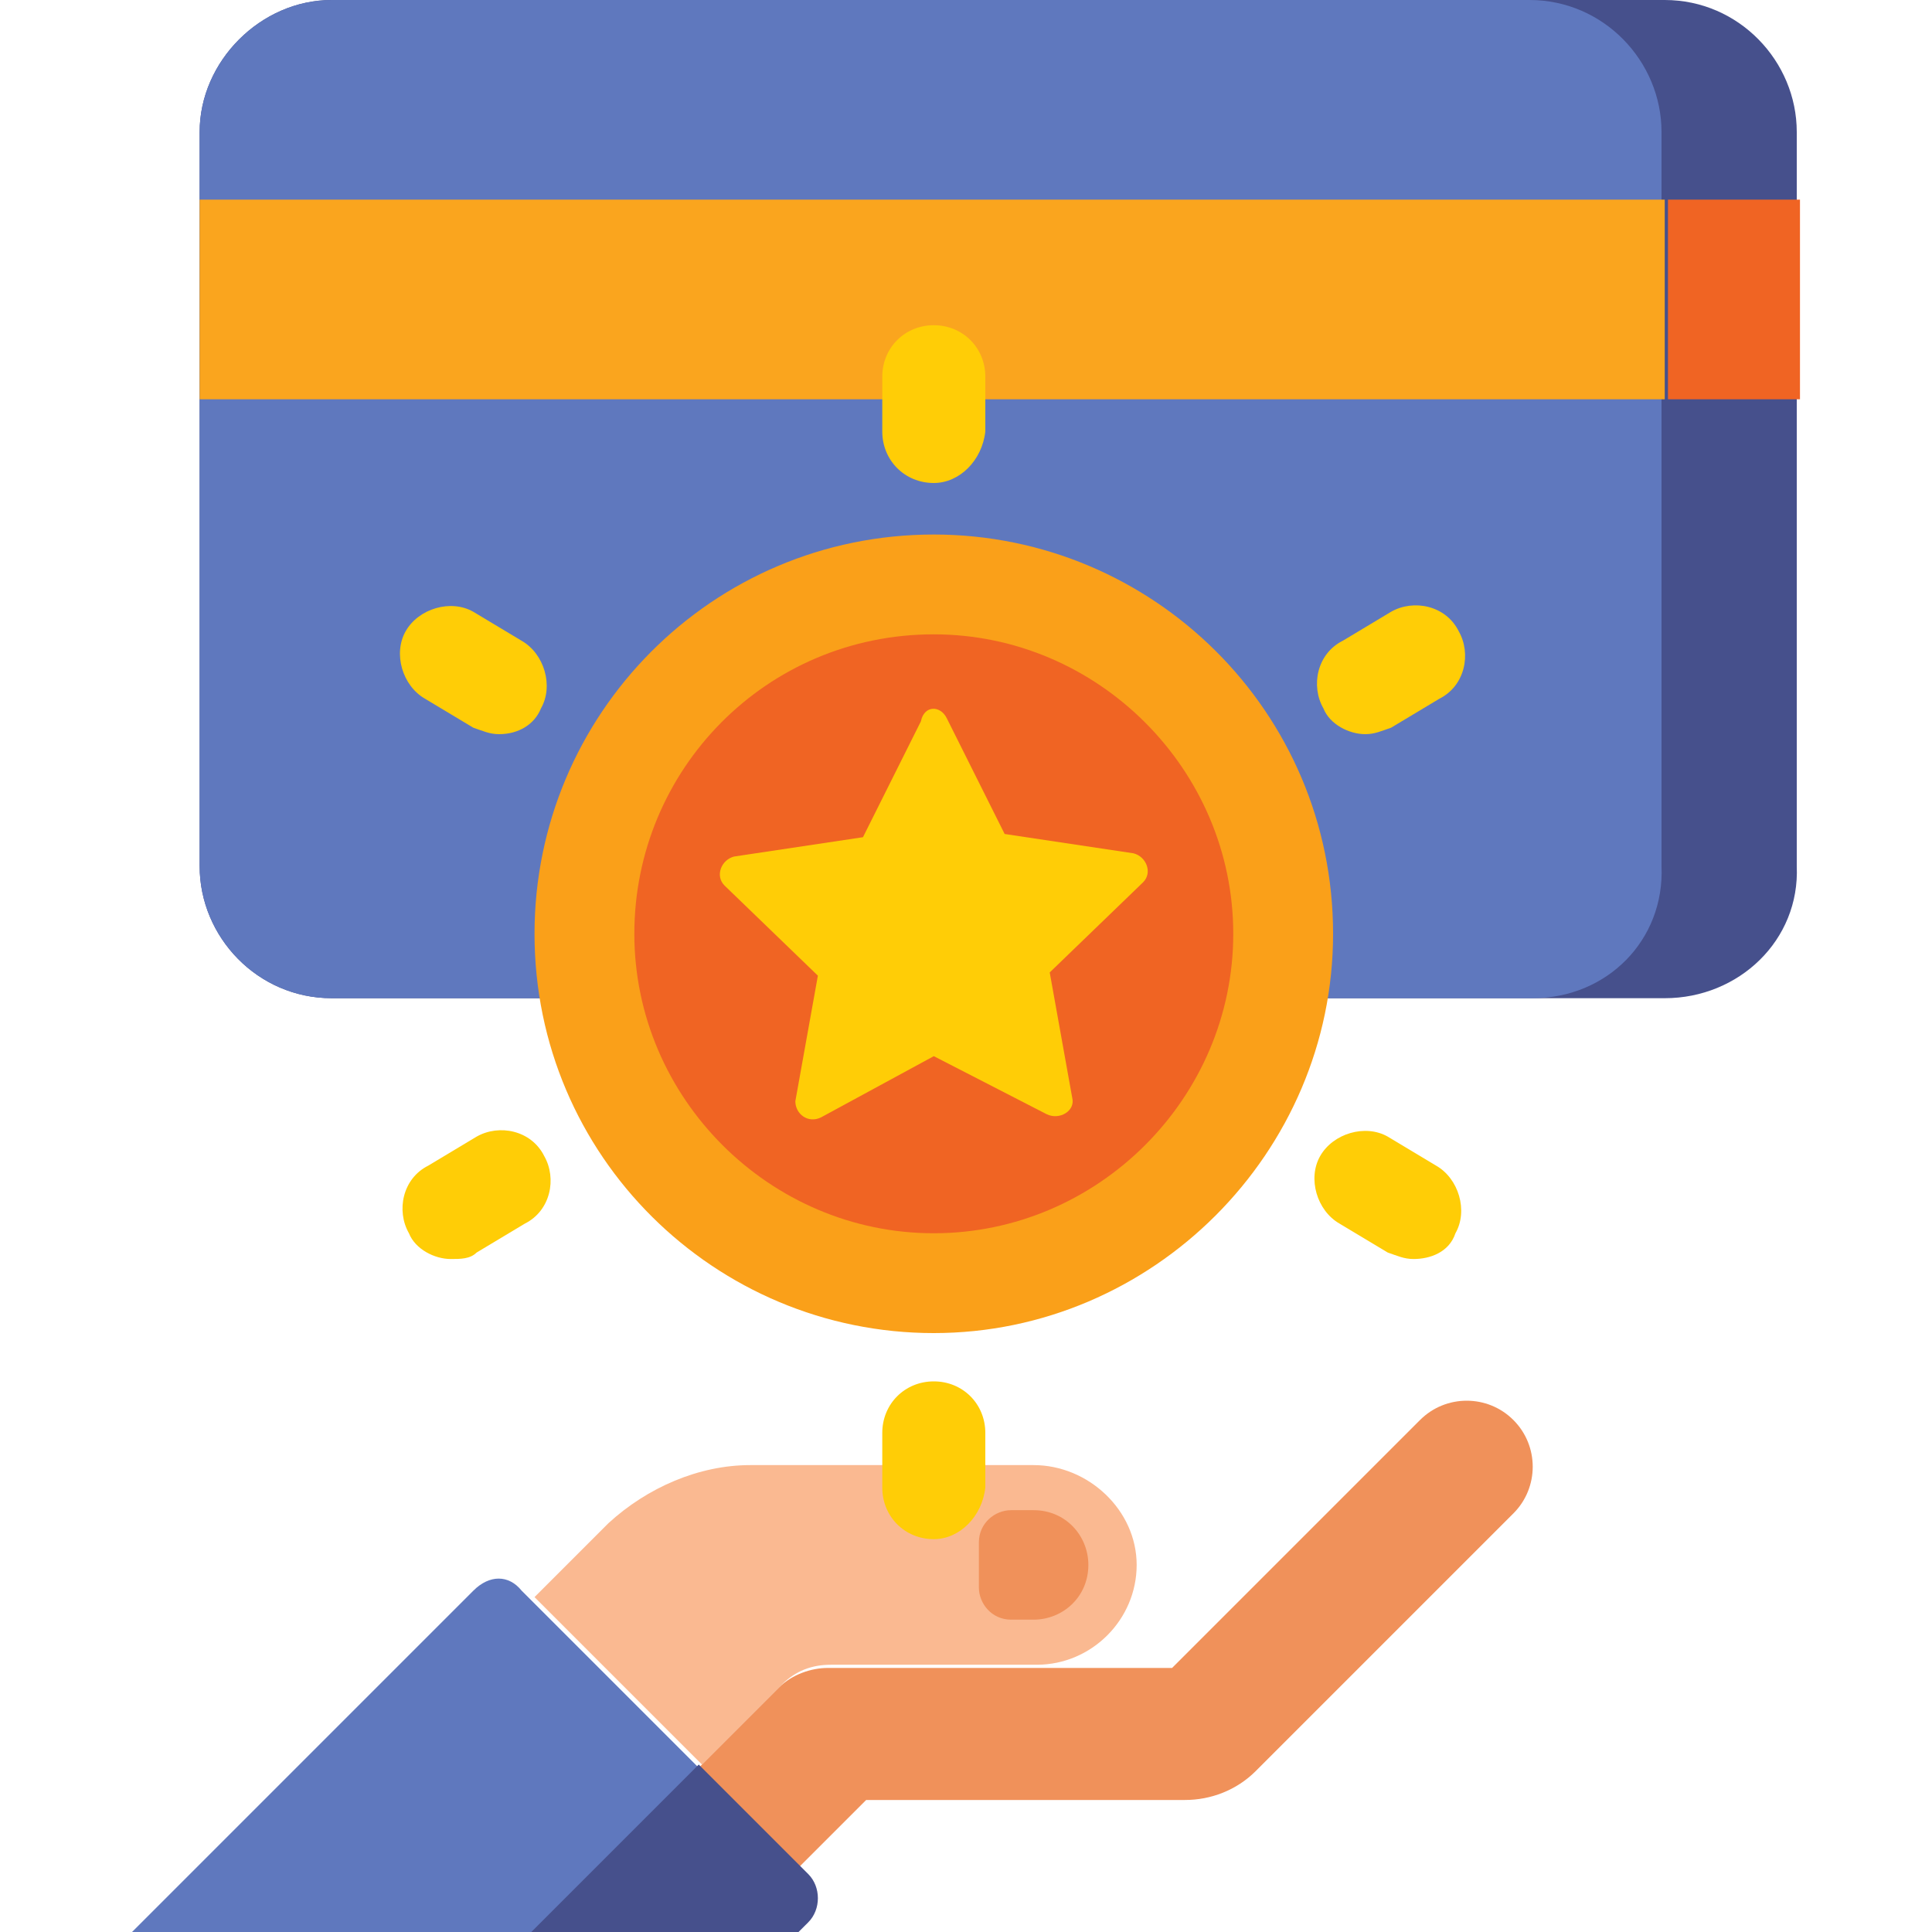 <svg xmlns="http://www.w3.org/2000/svg" xmlns:xlink="http://www.w3.org/1999/xlink" id="Layer_1" x="0px" y="0px" width="60px" height="60px" viewBox="0 0 60 60" style="enable-background:new 0 0 60 60;" xml:space="preserve"><style type="text/css">	.st0{fill:#FAB991;}	.st1{fill:#F0915A;}	.st2{fill:#5F78BE;}	.st3{fill:#46508C;}	.st4{fill:#FAA51E;}	.st5{fill:#F06423;}	.st6{fill:#FAA019;}	.st7{fill:#FFCD06;}</style><g>	<g>		<g>			<path class="st0" d="M32.1,45.5h-8.8c-1.6,0-3.2,0.7-4.4,1.8l-2.3,2.3l5.2,5.2l2.5-2.5c0.4-0.4,0.9-0.6,1.5-0.6h6.4    c1.7,0,3.1-1.4,3.1-3.1S33.8,45.5,32.1,45.5z"></path>		</g>		<g>			<path class="st1" d="M47,44.1c-0.8-0.8-2.1-0.8-2.9,0l-7.7,7.7H25.7c-0.5,0-1.1,0.2-1.5,0.6l-2.5,2.5l3.1,3.1l2.1-2.1h9.9    c0.8,0,1.6-0.3,2.2-0.9l8-8C47.8,46.2,47.8,44.9,47,44.1L47,44.1z"></path>		</g>		<g>			<path class="st1" d="M32.1,50.3h-0.7c-0.6,0-1-0.5-1-1v-1.4c0-0.6,0.5-1,1-1h0.7c1,0,1.7,0.8,1.7,1.7    C33.8,49.6,33,50.3,32.1,50.3z"></path>		</g>		<g>			<path class="st2" d="M16.2,49.4l5.5,5.5L16.6,60H4.1l10.6-10.6C15.2,48.9,15.8,48.9,16.2,49.4L16.2,49.4z"></path>		</g>		<g>			<path class="st3" d="M21.7,54.8l3.4,3.4c0.4,0.4,0.4,1.1,0,1.5L24.8,60h-8.3L21.7,54.8z"></path>		</g>	</g>	<g>		<g>			<g>				<path class="st3" d="M51.7,31H10.3c-2.3,0-4.1-1.9-4.1-4.1V4.1C6.2,1.9,8.1,0,10.3,0h41.4c2.3,0,4.1,1.9,4.1,4.1v22.8     C55.9,29.2,54,31,51.7,31z"></path>			</g>			<g>				<path class="st2" d="M47.6,31H10.3c-2.3,0-4.1-1.9-4.1-4.1V4.1C6.2,1.9,8.1,0,10.3,0h37.2c2.3,0,4.1,1.9,4.1,4.1v22.8     C51.7,29.2,49.9,31,47.6,31z"></path>			</g>		</g>		<g>			<path class="st4" d="M6.2,6.2h45.5v6.2H6.2V6.2z"></path>		</g>		<g>			<path class="st5" d="M55.9,12.4h-4.1V6.2h4.1V12.4z"></path>		</g>	</g>	<g>		<g>			<circle class="st5" cx="29" cy="29" r="10.9"></circle>		</g>		<g>			<path class="st6" d="M29,19.7c5.1,0,9.3,4.2,9.3,9.3s-4.2,9.3-9.3,9.3s-9.3-4.2-9.3-9.3S23.8,19.7,29,19.7 M29,16.6    c-6.9,0-12.4,5.6-12.4,12.4c0,6.9,5.6,12.4,12.4,12.4S41.4,35.8,41.4,29C41.4,22.1,35.8,16.6,29,16.6z"></path>		</g>	</g>	<g>		<path class="st7" d="M29,15c-0.9,0-1.6-0.7-1.6-1.6v-1.7c0-0.9,0.7-1.6,1.6-1.6s1.6,0.7,1.6,1.6v1.7C30.5,14.3,29.8,15,29,15z"></path>	</g>	<g>		<path class="st7" d="M29,47.8c-0.9,0-1.6-0.7-1.6-1.6v-1.7c0-0.9,0.7-1.6,1.6-1.6s1.6,0.7,1.6,1.6v1.7   C30.5,47.1,29.8,47.8,29,47.8z"></path>	</g>	<g>		<path class="st7" d="M15.5,22.8c-0.3,0-0.5-0.1-0.8-0.2l-1.5-0.9c-0.7-0.4-1-1.4-0.6-2.1c0.4-0.7,1.4-1,2.1-0.6l1.5,0.9   c0.7,0.4,1,1.4,0.6,2.1C16.6,22.5,16.1,22.8,15.5,22.8z"></path>	</g>	<g>		<path class="st7" d="M43.9,39.1c-0.3,0-0.5-0.1-0.8-0.2l-1.5-0.9c-0.7-0.4-1-1.4-0.6-2.1c0.4-0.7,1.4-1,2.1-0.6l1.5,0.9   c0.7,0.4,1,1.4,0.6,2.1C45,38.9,44.4,39.1,43.9,39.1z"></path>	</g>	<g>		<path class="st7" d="M14,39.1c-0.5,0-1.1-0.3-1.3-0.8c-0.4-0.7-0.2-1.7,0.6-2.1l1.5-0.9c0.7-0.4,1.7-0.2,2.1,0.6   c0.4,0.7,0.2,1.7-0.6,2.1l-1.5,0.9C14.6,39.1,14.3,39.1,14,39.1z"></path>	</g>	<g>		<path class="st7" d="M42.4,22.8c-0.5,0-1.1-0.3-1.3-0.8c-0.4-0.7-0.2-1.7,0.6-2.1l1.5-0.9c0.7-0.4,1.7-0.2,2.1,0.6   c0.4,0.7,0.2,1.7-0.6,2.1l-1.5,0.9C42.9,22.7,42.7,22.8,42.4,22.8z"></path>	</g>	<g>		<path class="st7" d="M29.4,22.3l1.8,3.6l4,0.6c0.4,0.1,0.6,0.6,0.3,0.9l-2.9,2.8l0.7,3.9c0.1,0.4-0.4,0.7-0.8,0.5L29,32.8   l-3.5,1.9c-0.4,0.2-0.8-0.1-0.8-0.5l0.7-3.9l-2.9-2.8c-0.3-0.3-0.1-0.8,0.3-0.9l4-0.6l1.8-3.6C28.7,21.9,29.2,21.9,29.4,22.3   L29.4,22.3z"></path>	</g></g></svg>